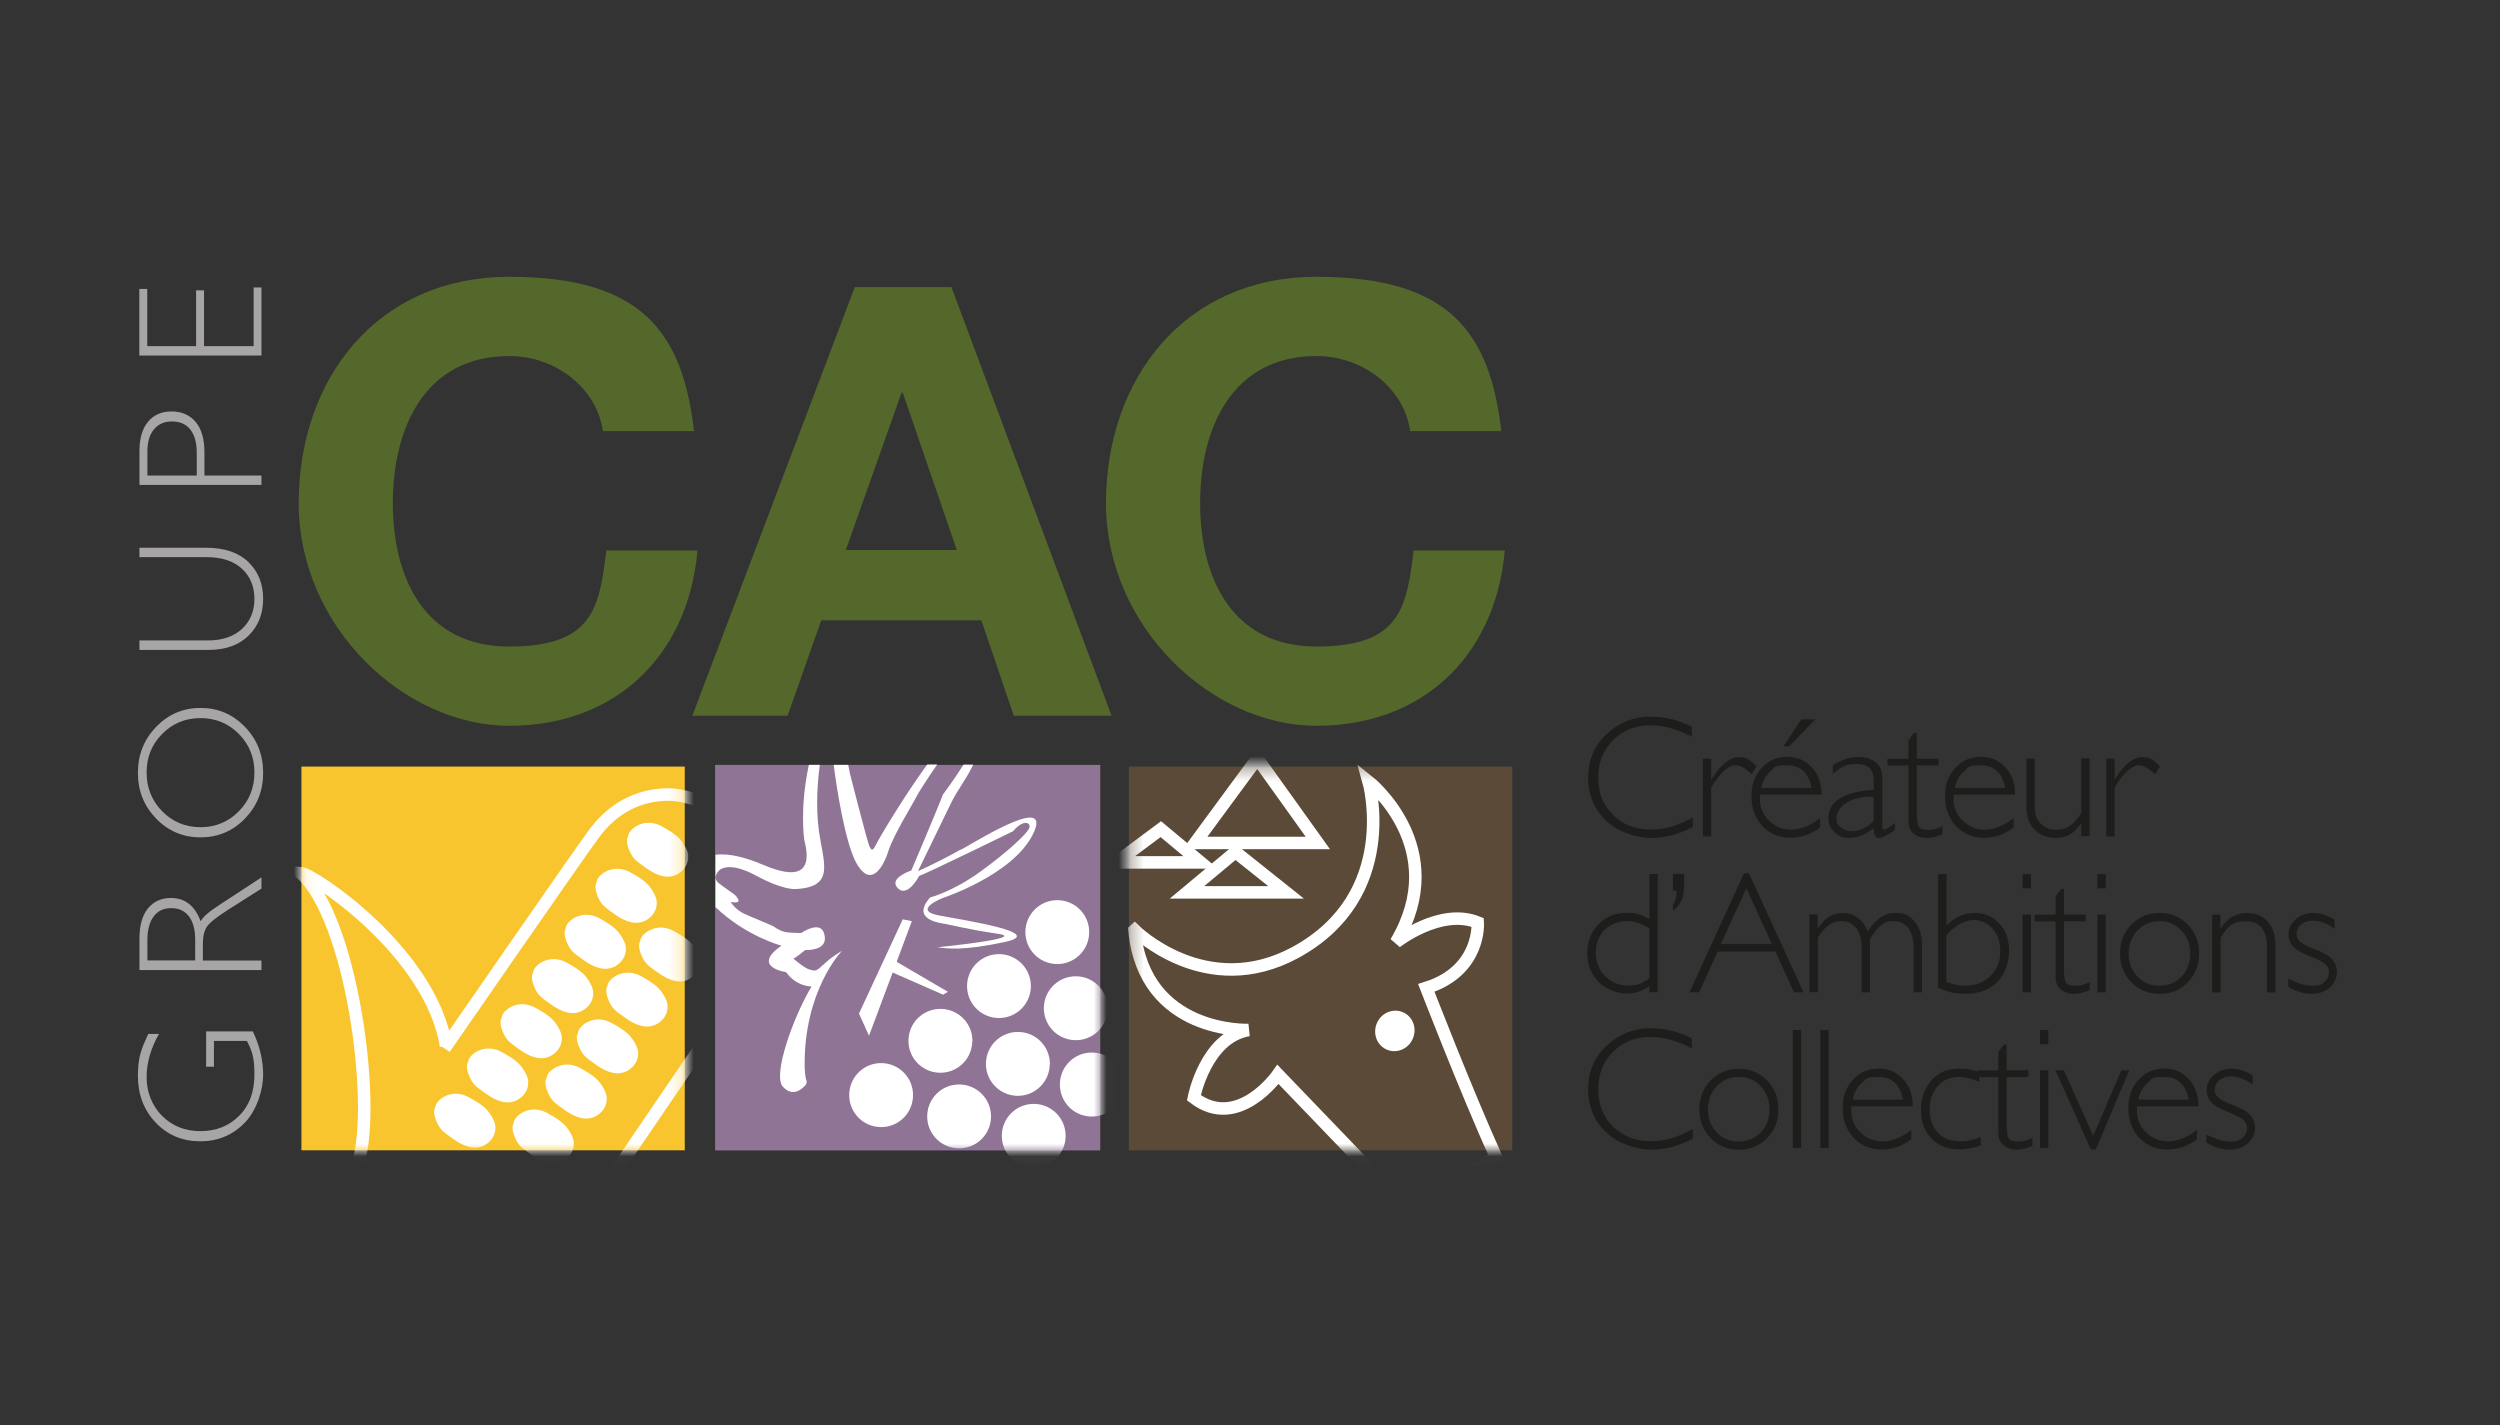 <svg width="200" height="114" viewBox="0 0 200 114" fill="none" xmlns="http://www.w3.org/2000/svg">
<rect x="0" y="0" width="200" height="114" fill="#333333" stroke="none"/>
<g clip-path="url(#clip0_39_8722)">
<path d="M135.344 58.136V58.939C134.198 58.335 133.073 58.022 131.979 58.022C130.885 58.022 129.823 58.418 129.042 59.221C128.25 60.024 127.854 61.014 127.854 62.213C127.854 63.413 128.25 64.413 129.042 65.195C129.833 65.978 130.844 66.363 132.073 66.363C133.302 66.363 134.219 66.04 135.427 65.394V66.155C134.312 66.749 133.198 67.041 132.083 67.041C130.969 67.041 129.448 66.582 128.49 65.654C127.531 64.737 127.052 63.579 127.052 62.203C127.052 60.827 127.542 59.659 128.521 58.731C129.5 57.803 130.667 57.334 132.01 57.334C133.354 57.334 134.177 57.594 135.333 58.126L135.344 58.136Z" fill="#1D1D1B"/>
<path d="M140.521 61.306L140.135 61.932C139.615 61.463 139.198 61.223 138.885 61.223C138.26 61.223 137.604 61.817 136.896 63.006V66.916H136.229V60.691H136.896V62.328H136.927C137.667 61.16 138.396 60.566 139.104 60.566C139.812 60.566 139.99 60.816 140.531 61.306H140.521Z" fill="#1D1D1B"/>
<path d="M145.708 63.569H140.812C140.802 63.673 140.792 63.788 140.792 63.892C140.792 64.591 141.042 65.175 141.531 65.654C142.031 66.134 142.615 66.374 143.292 66.374C143.969 66.374 144.854 66.061 145.604 65.446V66.197C144.896 66.749 144.094 67.02 143.208 67.02C142.323 67.02 141.573 66.707 140.99 66.082C140.406 65.456 140.115 64.664 140.115 63.704C140.115 62.745 140.385 62.036 140.927 61.442C141.469 60.847 142.146 60.545 142.969 60.545C143.792 60.545 144.385 60.816 144.917 61.358C145.448 61.901 145.719 62.63 145.719 63.548L145.708 63.569ZM140.896 63.037H144.927C144.698 61.828 144.042 61.223 142.958 61.223C141.875 61.223 142.01 61.379 141.635 61.703C141.26 62.015 141.021 62.464 140.896 63.048V63.037ZM145.24 57.542L143.135 59.7H142.677L144.115 57.542H145.24Z" fill="#1D1D1B"/>
<path d="M151.594 65.832V66.384C151.021 66.822 150.604 67.031 150.333 67.031C150.062 67.031 150.073 66.978 150.021 66.874C149.958 66.77 149.917 66.561 149.896 66.259C149.24 66.77 148.594 67.031 147.948 67.031C147.302 67.031 147.083 66.874 146.76 66.572C146.437 66.269 146.271 65.894 146.271 65.456C146.271 64.778 146.583 64.247 147.208 63.861C147.833 63.475 148.729 63.246 149.896 63.183V62.391C149.896 61.546 149.437 61.119 148.521 61.119C147.604 61.119 147.302 61.379 146.625 61.911V61.223C147.323 60.785 148 60.556 148.635 60.556C149.271 60.556 149.667 60.691 150.031 60.973C150.396 61.254 150.583 61.65 150.583 62.182V66.061C150.583 66.269 150.635 66.374 150.729 66.374C150.823 66.374 151.146 66.186 151.615 65.821L151.594 65.832ZM149.885 65.686V63.746C149.031 63.715 148.323 63.861 147.771 64.195C147.208 64.528 146.927 64.945 146.927 65.467C146.927 65.988 147.042 65.998 147.281 66.197C147.51 66.395 147.812 66.499 148.156 66.499C148.719 66.499 149.302 66.228 149.885 65.696V65.686Z" fill="#1D1D1B"/>
<path d="M153.344 58.627V60.691H155.083V61.233H153.344V64.935C153.344 65.529 153.396 65.925 153.489 66.113C153.583 66.301 153.844 66.395 154.271 66.395C154.698 66.395 154.969 66.29 155.406 66.092V66.728C154.969 66.937 154.542 67.041 154.125 67.041C153.708 67.041 153.375 66.926 153.094 66.686C152.823 66.457 152.677 66.124 152.677 65.717V61.244H151V60.702H152.677V59.221L153.125 58.637H153.333L153.344 58.627Z" fill="#1D1D1B"/>
<path d="M161.198 63.569H156.302C156.292 63.673 156.281 63.788 156.281 63.892C156.281 64.591 156.531 65.175 157.021 65.654C157.521 66.134 158.104 66.374 158.781 66.374C159.458 66.374 160.344 66.061 161.094 65.446V66.197C160.385 66.749 159.583 67.02 158.698 67.02C157.812 67.02 157.062 66.707 156.479 66.082C155.896 65.456 155.604 64.664 155.604 63.704C155.604 62.745 155.875 62.036 156.417 61.442C156.958 60.847 157.635 60.545 158.458 60.545C159.281 60.545 159.875 60.816 160.406 61.358C160.937 61.901 161.208 62.63 161.208 63.548L161.198 63.569ZM156.385 63.037H160.417C160.187 61.828 159.531 61.223 158.448 61.223C157.365 61.223 157.5 61.379 157.125 61.703C156.75 62.015 156.51 62.464 156.385 63.047V63.037Z" fill="#1D1D1B"/>
<path d="M166.5 66.916V65.884H166.469C166.177 66.301 165.885 66.593 165.583 66.77C165.281 66.947 164.896 67.031 164.427 67.031C163.76 67.031 163.208 66.812 162.771 66.384C162.333 65.946 162.115 65.341 162.115 64.549V60.691H162.781V64.528C162.781 65.102 162.937 65.56 163.25 65.884C163.562 66.217 163.979 66.374 164.479 66.374C164.979 66.374 165.281 66.269 165.583 66.071C165.885 65.873 166.187 65.529 166.5 65.039V60.67H167.167V66.895H166.5V66.916Z" fill="#1D1D1B"/>
<path d="M172.792 61.306L172.406 61.932C171.885 61.463 171.469 61.223 171.156 61.223C170.531 61.223 169.875 61.817 169.167 63.006V66.916H168.5V60.691H169.167V62.328H169.198C169.937 61.16 170.667 60.566 171.375 60.566C172.083 60.566 172.26 60.816 172.802 61.306H172.792Z" fill="#1D1D1B"/>
<path d="M132.615 69.929V79.376H131.948V78.886C131.385 79.293 130.771 79.491 130.115 79.491C129.458 79.491 128.49 79.178 127.885 78.552C127.281 77.927 126.979 77.155 126.979 76.248C126.979 75.341 127.281 74.559 127.875 73.944C128.469 73.328 129.219 73.026 130.125 73.026C131.031 73.026 131.312 73.193 131.958 73.527V69.919H132.625L132.615 69.929ZM131.948 78.281V74.267C131.354 73.881 130.75 73.683 130.135 73.683C129.521 73.683 128.833 73.923 128.365 74.392C127.896 74.872 127.667 75.476 127.667 76.217C127.667 76.957 127.917 77.593 128.406 78.094C128.906 78.594 129.521 78.844 130.26 78.844C131 78.844 131.396 78.657 131.937 78.281H131.948Z" fill="#1D1D1B"/>
<path d="M134.729 69.908V70.962C134.729 71.785 134.427 72.421 133.833 72.87V72.39C134.031 72.119 134.125 71.733 134.125 71.254H133.833V69.908H134.729Z" fill="#1D1D1B"/>
<path d="M139.917 69.867L144.281 79.386H143.521L142.031 76.123H137.417L135.927 79.386H135.156L139.521 69.867H139.917ZM141.74 75.508L139.708 71.055L137.677 75.508H141.74Z" fill="#1D1D1B"/>
<path d="M145.417 73.162V74.256H145.448C145.948 73.443 146.615 73.037 147.427 73.037C148.24 73.037 149.042 73.537 149.437 74.528C150.021 73.526 150.74 73.037 151.604 73.037C152.469 73.037 152.771 73.266 153.167 73.725C153.562 74.183 153.76 74.799 153.76 75.56V79.386H153.094V75.852C153.094 75.184 152.948 74.653 152.667 74.267C152.385 73.881 151.979 73.693 151.469 73.693C150.958 73.693 150.75 73.808 150.469 74.037C150.187 74.267 149.896 74.642 149.594 75.143V79.386H148.927V75.841C148.927 75.153 148.781 74.621 148.49 74.246C148.198 73.871 147.802 73.683 147.302 73.683C146.583 73.683 145.958 74.131 145.427 75.018V79.376H144.76V73.151H145.427L145.417 73.162Z" fill="#1D1D1B"/>
<path d="M155.052 79.032V69.929H155.719V74.048C156.385 73.37 157.125 73.037 157.958 73.037C158.792 73.037 159.437 73.318 159.948 73.881C160.469 74.444 160.729 75.174 160.729 76.071C160.729 76.967 160.417 77.937 159.781 78.563C159.146 79.188 158.302 79.501 157.26 79.501C156.219 79.501 155.833 79.345 155.062 79.032H155.052ZM155.708 74.799V78.563C156.219 78.761 156.729 78.855 157.24 78.855C158.042 78.855 158.708 78.594 159.229 78.083C159.75 77.562 160.021 76.915 160.021 76.123C160.021 75.33 159.823 74.788 159.417 74.309C159.01 73.839 158.5 73.6 157.885 73.6C157.271 73.6 156.427 73.996 155.719 74.799H155.708Z" fill="#1D1D1B"/>
<path d="M162.479 69.929V71.066H161.812V69.929H162.479ZM162.479 73.162V79.386H161.812V73.162H162.479Z" fill="#1D1D1B"/>
<path d="M165.115 71.097V73.162H166.854V73.704H165.115V77.405C165.115 78 165.167 78.396 165.26 78.584C165.354 78.771 165.615 78.865 166.042 78.865C166.469 78.865 166.74 78.761 167.177 78.563V79.199C166.74 79.407 166.312 79.512 165.896 79.512C165.479 79.512 165.146 79.397 164.864 79.157C164.594 78.928 164.448 78.594 164.448 78.187V73.714H162.771V73.172H164.448V71.691L164.896 71.108H165.104L165.115 71.097Z" fill="#1D1D1B"/>
<path d="M168.458 69.929V71.066H167.792V69.929H168.458ZM168.458 73.162V79.386H167.792V73.162H168.458Z" fill="#1D1D1B"/>
<path d="M172.771 73.037C173.667 73.037 174.427 73.349 175.021 73.965C175.625 74.58 175.927 75.351 175.927 76.279C175.927 77.207 175.625 77.968 175.021 78.584C174.417 79.199 173.667 79.512 172.771 79.512C171.875 79.512 171.115 79.199 170.51 78.584C169.906 77.968 169.604 77.197 169.604 76.279C169.604 75.362 169.906 74.58 170.51 73.965C171.115 73.349 171.865 73.037 172.771 73.037ZM172.771 78.855C173.469 78.855 174.052 78.615 174.521 78.125C174.99 77.635 175.219 77.019 175.219 76.279C175.219 75.539 174.979 74.924 174.51 74.434C174.042 73.933 173.458 73.693 172.76 73.693C172.062 73.693 171.469 73.944 171 74.434C170.531 74.924 170.292 75.539 170.292 76.29C170.292 77.04 170.531 77.645 171 78.135C171.469 78.625 172.062 78.865 172.76 78.865L172.771 78.855Z" fill="#1D1D1B"/>
<path d="M177.635 73.162V74.246H177.667C178.187 73.443 178.865 73.047 179.719 73.047C180.573 73.047 180.979 73.276 181.406 73.725C181.823 74.173 182.031 74.799 182.031 75.602V79.397H181.365V75.852C181.365 74.413 180.802 73.704 179.677 73.704C178.552 73.704 178.177 74.152 177.646 75.038V79.397H176.979V73.172H177.646L177.635 73.162Z" fill="#1D1D1B"/>
<path d="M186.76 73.568V74.288C186.125 73.86 185.562 73.652 185.062 73.652C184.562 73.652 184.375 73.756 184.115 73.954C183.854 74.152 183.729 74.402 183.729 74.705C183.729 75.007 183.802 75.111 183.958 75.289C184.115 75.466 184.542 75.695 185.25 75.966C185.958 76.237 186.417 76.519 186.635 76.811C186.854 77.103 186.958 77.426 186.958 77.791C186.958 78.156 186.76 78.677 186.375 79.011C185.979 79.345 185.5 79.512 184.927 79.512C184.354 79.512 183.677 79.324 183.062 78.948V78.302C183.792 78.677 184.448 78.865 185.01 78.865C185.573 78.865 185.708 78.761 185.948 78.563C186.198 78.365 186.312 78.104 186.312 77.781C186.312 77.457 186.229 77.364 186.073 77.186C185.917 76.999 185.479 76.769 184.771 76.488C184.063 76.206 183.604 75.935 183.396 75.654C183.187 75.382 183.083 75.08 183.083 74.746C183.083 74.277 183.281 73.871 183.667 73.537C184.052 73.203 184.531 73.037 185.094 73.037C185.656 73.037 186.156 73.214 186.76 73.568Z" fill="#1D1D1B"/>
<mask id="mask0_39_8722" style="mask-type:luminance" maskUnits="userSpaceOnUse" x="118" y="50" width="89" height="48">
<path d="M206.802 50.765H118.354V97.633H206.802V50.765Z" fill="white"/>
</mask>
<g mask="url(#mask0_39_8722)">
<path d="M135.344 83.067V83.87C134.198 83.265 133.073 82.952 131.979 82.952C130.885 82.952 129.823 83.349 129.042 84.151C128.25 84.954 127.854 85.945 127.854 87.144C127.854 88.343 128.25 89.344 129.042 90.126C129.833 90.908 130.844 91.294 132.073 91.294C133.302 91.294 134.219 90.971 135.427 90.324V91.085C134.312 91.68 133.198 91.972 132.083 91.972C130.969 91.972 129.448 91.513 128.49 90.585C127.531 89.667 127.052 88.51 127.052 87.134C127.052 85.757 127.542 84.589 128.521 83.662C129.5 82.734 130.667 82.264 132.01 82.264C133.354 82.264 134.177 82.525 135.333 83.057L135.344 83.067Z" fill="#1D1D1B"/>
<path d="M139.115 85.507C140.01 85.507 140.771 85.82 141.365 86.435C141.969 87.05 142.271 87.822 142.271 88.75C142.271 89.678 141.969 90.439 141.365 91.054C140.76 91.669 140.01 91.982 139.115 91.982C138.219 91.982 137.458 91.669 136.854 91.054C136.25 90.439 135.948 89.667 135.948 88.75C135.948 87.832 136.25 87.05 136.854 86.435C137.458 85.82 138.208 85.507 139.115 85.507ZM139.115 91.315C139.812 91.315 140.396 91.075 140.865 90.585C141.333 90.095 141.562 89.48 141.562 88.739C141.562 87.999 141.323 87.384 140.854 86.894C140.385 86.393 139.802 86.153 139.104 86.153C138.406 86.153 137.812 86.404 137.344 86.894C136.875 87.384 136.635 87.999 136.635 88.75C136.635 89.501 136.875 90.105 137.344 90.595C137.812 91.085 138.406 91.325 139.104 91.325L139.115 91.315Z" fill="#1D1D1B"/>
<path d="M144.094 82.4V91.847H143.427V82.4H144.094Z" fill="#1D1D1B"/>
<path d="M146.292 82.4V91.847H145.625V82.4H146.292Z" fill="#1D1D1B"/>
<path d="M153.01 88.51H148.115C148.104 88.614 148.094 88.729 148.094 88.833C148.094 89.532 148.344 90.116 148.833 90.595C149.333 91.075 149.917 91.315 150.594 91.315C151.271 91.315 152.156 91.002 152.906 90.387V91.138C152.198 91.69 151.396 91.961 150.51 91.961C149.625 91.961 148.875 91.648 148.292 91.023C147.708 90.397 147.417 89.605 147.417 88.645C147.417 87.686 147.687 86.977 148.229 86.383C148.771 85.788 149.448 85.486 150.271 85.486C151.094 85.486 151.687 85.757 152.219 86.299C152.75 86.842 153.021 87.572 153.021 88.489L153.01 88.51ZM148.208 87.968H152.24C152.01 86.758 151.354 86.153 150.271 86.153C149.187 86.153 149.323 86.31 148.948 86.633C148.573 86.946 148.333 87.394 148.208 87.978V87.968Z" fill="#1D1D1B"/>
<path d="M158.333 85.809V86.55C157.739 86.289 157.198 86.153 156.719 86.153C156.021 86.153 155.458 86.393 155.031 86.873C154.594 87.353 154.375 87.978 154.375 88.75C154.375 89.521 154.594 90.157 155.031 90.616C155.469 91.075 156.052 91.304 156.781 91.304C157.51 91.304 157.875 91.19 158.458 90.95V91.638C157.833 91.847 157.26 91.951 156.729 91.951C155.823 91.951 155.083 91.659 154.521 91.085C153.958 90.512 153.677 89.751 153.677 88.812C153.677 87.874 153.958 87.04 154.521 86.414C155.083 85.799 155.812 85.486 156.687 85.486C157.562 85.486 157.719 85.59 158.333 85.788V85.809Z" fill="#1D1D1B"/>
<path d="M160.531 83.557V85.622H162.271V86.164H160.531V89.865C160.531 90.46 160.583 90.856 160.677 91.044C160.771 91.231 161.031 91.325 161.458 91.325C161.885 91.325 162.156 91.221 162.594 91.023V91.659C162.156 91.867 161.729 91.972 161.312 91.972C160.896 91.972 160.562 91.857 160.281 91.617C160.01 91.388 159.864 91.054 159.864 90.647V86.174H158.187V85.632H159.864V84.151L160.312 83.568H160.521L160.531 83.557Z" fill="#1D1D1B"/>
<path d="M163.865 82.4V83.536H163.198V82.4H163.865ZM163.865 85.622V91.847H163.198V85.622H163.865Z" fill="#1D1D1B"/>
<path d="M170.344 85.622L167.667 91.961H167.271L164.437 85.622H165.114L167.458 90.866L169.708 85.622H170.354H170.344Z" fill="#1D1D1B"/>
<path d="M175.865 88.51H170.969C170.958 88.614 170.948 88.729 170.948 88.833C170.948 89.532 171.198 90.116 171.687 90.595C172.187 91.075 172.771 91.315 173.448 91.315C174.125 91.315 175.01 91.002 175.76 90.387V91.138C175.052 91.69 174.25 91.961 173.365 91.961C172.479 91.961 171.729 91.648 171.146 91.023C170.562 90.397 170.271 89.605 170.271 88.645C170.271 87.686 170.542 86.977 171.083 86.383C171.625 85.788 172.302 85.486 173.125 85.486C173.948 85.486 174.542 85.757 175.073 86.299C175.604 86.842 175.875 87.572 175.875 88.489L175.865 88.51ZM171.062 87.968H175.094C174.865 86.758 174.208 86.153 173.125 86.153C172.042 86.153 172.177 86.31 171.802 86.633C171.427 86.946 171.187 87.394 171.062 87.978V87.968Z" fill="#1D1D1B"/>
<path d="M180.208 86.028V86.748C179.573 86.32 179.01 86.112 178.51 86.112C178.01 86.112 177.823 86.216 177.562 86.414C177.302 86.612 177.177 86.862 177.177 87.165C177.177 87.467 177.25 87.572 177.406 87.749C177.562 87.926 177.99 88.155 178.698 88.427C179.406 88.698 179.865 88.979 180.083 89.271C180.302 89.563 180.406 89.886 180.406 90.251C180.406 90.616 180.208 91.138 179.823 91.471C179.427 91.805 178.948 91.972 178.375 91.972C177.802 91.972 177.125 91.784 176.51 91.409V90.762C177.24 91.138 177.896 91.325 178.458 91.325C179.021 91.325 179.156 91.221 179.396 91.023C179.646 90.825 179.76 90.564 179.76 90.241C179.76 89.918 179.677 89.824 179.521 89.647C179.365 89.459 178.927 89.229 178.219 88.948C177.51 88.666 177.052 88.395 176.844 88.114C176.635 87.843 176.531 87.54 176.531 87.207C176.531 86.737 176.729 86.331 177.115 85.997C177.5 85.663 177.979 85.497 178.542 85.497C179.104 85.497 179.604 85.674 180.208 86.028Z" fill="#1D1D1B"/>
</g>
<path d="M11.865 82.713H12.719C12.062 83.87 11.729 85.027 11.729 86.174C11.729 87.321 12.135 88.437 12.958 89.261C13.781 90.084 14.802 90.491 16.042 90.491C17.281 90.491 18.302 90.084 19.125 89.271C19.948 88.458 20.354 87.353 20.354 85.955C20.354 84.558 20.156 84.058 19.75 83.276H17.115V85.34H16.49V82.514H20.229C20.781 83.672 21.052 84.829 21.052 85.987C21.052 87.144 20.573 88.771 19.615 89.782C18.656 90.793 17.458 91.304 16.021 91.304C14.583 91.304 13.406 90.804 12.458 89.813C11.51 88.812 11.031 87.561 11.031 86.06C11.031 84.558 11.312 83.912 11.865 82.702V82.713Z" fill="#A7A5A5"/>
<path d="M11.156 77.583V75.08C11.156 74.027 11.386 73.224 11.833 72.672C12.292 72.119 12.906 71.837 13.677 71.837C14.802 71.837 15.594 72.463 16.052 73.704C16.208 73.381 16.698 72.943 17.542 72.4L20.917 70.19V71.087L18.24 72.786C17.344 73.36 16.781 73.798 16.562 74.121C16.344 74.434 16.229 74.903 16.229 75.518V76.842H20.917V77.603H11.146L11.156 77.583ZM11.792 76.832H15.615V75.205C15.615 74.382 15.448 73.746 15.115 73.308C14.781 72.87 14.312 72.651 13.698 72.651C13.083 72.651 12.625 72.87 12.292 73.318C11.958 73.766 11.792 74.402 11.792 75.226V76.821V76.832Z" fill="#A7A5A5"/>
<path d="M11.031 61.828C11.031 60.378 11.521 59.158 12.49 58.147C13.458 57.146 14.646 56.635 16.042 56.635C17.438 56.635 18.615 57.136 19.594 58.147C20.562 59.148 21.052 60.378 21.052 61.828C21.052 63.277 20.562 64.487 19.594 65.487C18.625 66.488 17.438 66.989 16.042 66.989C14.646 66.989 13.458 66.488 12.49 65.487C11.521 64.487 11.031 63.267 11.031 61.828ZM20.354 61.796C20.354 60.576 19.938 59.555 19.104 58.71C18.271 57.876 17.25 57.448 16.042 57.448C14.833 57.448 13.812 57.865 12.979 58.71C12.146 59.544 11.729 60.576 11.729 61.796C11.729 63.016 12.146 64.059 12.979 64.904C13.812 65.748 14.833 66.176 16.042 66.176C17.25 66.176 18.271 65.748 19.104 64.904C19.938 64.059 20.354 63.027 20.354 61.796Z" fill="#A7A5A5"/>
<path d="M11.156 44.582V43.821H16.49C17.948 43.821 19.073 44.196 19.865 44.957C20.656 45.718 21.052 46.698 21.052 47.908C21.052 49.117 20.656 50.097 19.875 50.859C19.094 51.62 18.021 51.995 16.656 51.995H11.156V51.234H16.636C17.802 51.234 18.708 50.921 19.365 50.306C20.021 49.691 20.354 48.888 20.354 47.908C20.354 46.928 20.021 46.114 19.354 45.499C18.688 44.884 17.75 44.571 16.521 44.571H11.146L11.156 44.582Z" fill="#A7A5A5"/>
<path d="M11.156 38.795V36.105C11.156 35.072 11.386 34.28 11.844 33.738C12.302 33.185 12.938 32.914 13.729 32.914C14.521 32.914 15.177 33.196 15.646 33.748C16.115 34.301 16.354 35.114 16.354 36.178V38.044H20.917V38.795H11.146H11.156ZM11.792 38.044H15.74V36.219C15.74 35.406 15.562 34.78 15.219 34.353C14.875 33.925 14.386 33.717 13.761 33.717C13.136 33.717 12.677 33.925 12.323 34.343C11.969 34.76 11.792 35.354 11.792 36.125V38.034V38.044Z" fill="#A7A5A5"/>
<path d="M11.156 23.113H11.781V27.69H15.688V23.227H16.323V27.69H20.292V22.998H20.917V28.441H11.146V23.102L11.156 23.113Z" fill="#A7A5A5"/>
<path d="M120.979 61.327H90.312V92.024H120.979V61.327Z" fill="#5B4A37"/>
<mask id="mask1_39_8722" style="mask-type:luminance" maskUnits="userSpaceOnUse" x="90" y="61" width="31" height="32">
<path d="M120.979 61.327H90.312V92.024H120.979V61.327Z" fill="white"/>
</mask>
<g mask="url(#mask1_39_8722)">
<path d="M90.771 74.413C90.771 74.413 96.469 80.075 103.615 76.206C112.052 71.629 109.49 62.526 109.49 62.526C109.49 62.526 116.167 67.823 111.677 75.382C111.677 75.382 115.208 72.578 118.219 73.798C118.219 73.798 118.51 77.645 114.104 79.032C114.104 79.032 117.302 87.3 119.687 92.576L112.573 96.706L102.24 85.955C102.24 85.955 99.062 90.533 95.51 87.822C95.51 87.822 96.438 82.984 99.896 82.4C99.896 82.4 91.542 82.744 90.76 74.423L90.771 74.413Z" stroke="white" stroke-linecap="round"/>
<path d="M112.292 81.003C113.073 81.378 113.385 82.337 113 83.15C112.615 83.964 111.667 84.318 110.885 83.943C110.104 83.568 109.792 82.608 110.177 81.795C110.562 80.982 111.51 80.627 112.292 81.003Z" fill="white"/>
<path d="M100.583 60.67L95.604 67.437H105.427L100.583 60.67Z" stroke="white"/>
<path d="M92.865 66.332L96.052 68.991H89.292L92.865 66.332Z" stroke="white"/>
<path d="M98.833 68.157L94.958 71.389H102.885L98.833 68.157Z" stroke="white" stroke-linecap="round"/>
</g>
<path d="M88.021 61.192H57.208V92.034H88.021V61.192Z" fill="#8F7495"/>
<mask id="mask2_39_8722" style="mask-type:luminance" maskUnits="userSpaceOnUse" x="57" y="61" width="32" height="32">
<path d="M88.021 61.192H57.208V92.034H88.021V61.192Z" fill="white"/>
</mask>
<g mask="url(#mask2_39_8722)">
<path d="M68.719 81.086L72.219 73.547L72.948 73.693L69.521 82.859L68.719 81.086Z" fill="white"/>
<path d="M71.031 77.635L75.448 79.574L75.833 79.345L71.521 76.821" fill="white"/>
<path d="M79.281 89.386C79.24 90.804 78.063 91.909 76.656 91.867C75.24 91.826 74.135 90.647 74.177 89.24C74.219 87.822 75.396 86.716 76.802 86.758C78.219 86.8 79.323 87.978 79.281 89.386Z" fill="white"/>
<path d="M89.896 86.842C89.854 88.26 88.677 89.365 87.271 89.323C85.854 89.281 84.75 88.103 84.792 86.685C84.833 85.267 86.01 84.162 87.417 84.204C88.833 84.245 89.938 85.424 89.896 86.831V86.842Z" fill="white"/>
<path d="M85.25 90.939C85.208 92.357 84.031 93.463 82.625 93.421C81.208 93.379 80.104 92.201 80.146 90.793C80.188 89.375 81.365 88.27 82.771 88.312C84.188 88.353 85.292 89.532 85.25 90.95V90.939Z" fill="white"/>
<path d="M83.979 85.184C83.938 86.602 82.76 87.707 81.354 87.665C79.938 87.624 78.833 86.445 78.875 85.038C78.917 83.62 80.094 82.514 81.51 82.556C82.927 82.598 84.031 83.776 83.99 85.184H83.979Z" fill="white"/>
<path d="M88.625 80.731C88.583 82.15 87.406 83.255 85.99 83.213C84.573 83.171 83.469 81.993 83.51 80.585C83.552 79.168 84.729 78.062 86.135 78.104C87.552 78.146 88.656 79.324 88.615 80.742L88.625 80.731Z" fill="white"/>
<path d="M82.469 78.959C82.427 80.377 81.25 81.482 79.844 81.441C78.427 81.399 77.323 80.221 77.365 78.813C77.406 77.395 78.583 76.29 79.99 76.331C81.406 76.373 82.51 77.551 82.469 78.959Z" fill="white"/>
<path d="M77.781 83.338C77.74 84.756 76.563 85.862 75.156 85.82C73.74 85.778 72.635 84.6 72.677 83.192C72.719 81.774 73.896 80.669 75.313 80.711C76.729 80.752 77.833 81.931 77.792 83.338H77.781Z" fill="white"/>
<path d="M87.135 74.642C87.094 76.06 85.917 77.165 84.51 77.124C83.094 77.082 81.99 75.904 82.031 74.496C82.073 73.078 83.25 71.973 84.656 72.015C86.073 72.056 87.177 73.235 87.135 74.642Z" fill="white"/>
<path d="M73.042 87.686C73 89.104 71.823 90.21 70.417 90.168C69 90.126 67.896 88.948 67.938 87.53C67.979 86.112 69.156 85.007 70.562 85.048C71.979 85.09 73.083 86.268 73.042 87.676V87.686Z" fill="white"/>
</g>
<path d="M65.833 77.186C65.271 77.77 65.167 77.666 64.76 77.562C64.354 77.457 63.479 76.696 63.479 76.696C63.792 76.529 64.406 76.008 64.406 76.008C65.146 76.008 66.25 75.841 65.938 74.705C65.625 73.568 64.094 74.642 64.094 74.642C64.094 74.642 63.656 74.642 63.104 74.6C62.542 74.559 62.177 74.309 61.969 74.163C61.761 74.017 60.312 73.454 59.552 73.109C58.792 72.755 58.458 72.161 58.458 72.161C59.365 72.307 59.062 71.931 58.917 71.723C58.771 71.514 57.823 70.941 57.469 70.628C57.115 70.315 57.24 69.981 57.469 69.7C57.698 69.408 58.562 68.991 60.531 70.075C62.5 71.149 63.552 71.128 63.552 71.128C66.844 71.003 65.885 69.095 65.521 66.53C65.219 64.424 65.448 62.182 65.583 61.192H64.708C63.948 64.737 64.344 67.208 64.344 67.208C65.458 71.431 61.302 69.251 60.469 68.949C59.844 68.72 58.427 68.219 57.24 68.386V72.567C59.646 74.892 62.511 75.654 62.511 75.654C60.052 77.374 62.886 77.77 62.886 77.77C63.719 78.948 64.927 78.917 64.927 78.917C63.49 81.295 61.771 86.028 62.636 86.946C63.5 87.864 64.24 86.998 64.375 86.883C64.51 86.769 64.583 86.591 64.5 86.393C64.417 86.195 64.375 85.465 64.375 85.465C64.25 79.251 67.365 76.06 67.365 76.06C67.365 76.06 66.396 76.623 65.844 77.207L65.833 77.186Z" fill="white"/>
<path d="M76.885 67.948C75.042 68.991 73.438 69.689 73.438 69.689C73.438 69.689 75.531 65.394 76.083 64.247C76.625 63.131 77.333 62.307 77.854 61.171H77.083C76.333 62.359 75.417 63.59 75.417 63.59C75.198 64.257 72.906 69.637 72.906 69.637C72.906 69.637 71.167 70.221 71.75 70.962C72.542 71.983 73.531 70.075 73.531 70.075C74.115 69.888 81.042 66.499 81.042 66.499C81.927 65.446 82.542 65.852 82.323 66.29C82.104 66.728 80.708 68.073 78.458 69.71C76.208 71.347 74.406 71.796 74.406 71.796C72.844 73.589 75.198 73.839 75.677 73.923C76.156 74.006 77.406 74.35 79.844 74.705C82.281 75.059 75.01 75.779 75.01 75.779C75.74 75.883 76.958 76.092 80.375 75.362C83.792 74.632 77.312 73.652 75.115 73.235C72.917 72.817 75.427 71.837 75.427 71.837C75.427 71.837 80.969 70.023 82.615 66.78C84.25 63.538 78.75 66.916 76.896 67.969L76.885 67.948Z" fill="white"/>
<path d="M74.99 61.16H74.177C72.25 63.809 70.333 67.052 70.125 67.489C69.74 68.261 69.708 67.938 69.563 67.729C69.427 67.521 67.99 61.869 67.99 61.869C67.948 61.619 67.906 61.411 67.854 61.192H66.698C66.854 62.484 67.594 67.667 68.635 69.262C69.771 71.003 70.708 69.262 71.094 68.021C71.49 66.78 73.042 64.299 73.323 63.715C73.479 63.413 74.198 62.276 74.969 61.171L74.99 61.16Z" fill="white"/>
<path d="M54.781 61.327H24.115V92.024H54.781V61.327Z" fill="#F9C52E"/>
<mask id="mask3_39_8722" style="mask-type:luminance" maskUnits="userSpaceOnUse" x="24" y="61" width="31" height="32">
<path d="M54.781 61.327H24.115V92.024H54.781V61.327Z" fill="white"/>
</mask>
<g mask="url(#mask3_39_8722)">
<path d="M35.688 83.672C34.448 76.123 25.031 69.919 24.052 69.835C28.115 73.401 30.083 88.135 28.698 92.847" stroke="white"/>
<path d="M42.646 77.822C42.646 77.239 43.948 76.227 45.354 77.02C46.438 77.624 46.927 77.989 47.344 78.917C47.604 79.48 47.448 80.346 46.635 80.825C45.833 81.295 44.948 80.971 44.094 80.367C43.24 79.762 43.021 79.605 42.74 78.948C42.396 78.146 42.635 77.833 42.635 77.833L42.646 77.822Z" fill="white"/>
<path d="M37.448 84.975C37.448 84.391 38.75 83.38 40.156 84.172C41.24 84.777 41.729 85.142 42.146 86.06C42.406 86.623 42.25 87.488 41.438 87.968C40.636 88.437 39.75 88.114 38.896 87.509C38.042 86.904 37.823 86.748 37.542 86.091C37.198 85.288 37.438 84.975 37.438 84.975H37.448Z" fill="white"/>
<path d="M34.823 88.593C34.823 88.01 36.125 86.998 37.531 87.79C38.615 88.395 39.104 88.76 39.521 89.678C39.781 90.241 39.625 91.106 38.813 91.586C38.011 92.055 37.125 91.732 36.271 91.127C35.417 90.522 35.198 90.366 34.917 89.709C34.573 88.906 34.813 88.593 34.813 88.593H34.823Z" fill="white"/>
<path d="M40.136 81.43C40.136 80.846 41.438 79.835 42.844 80.627C43.927 81.232 44.417 81.597 44.833 82.525C45.094 83.088 44.938 83.953 44.125 84.433C43.323 84.902 42.438 84.579 41.583 83.974C40.729 83.37 40.511 83.213 40.229 82.556C39.886 81.753 40.125 81.441 40.125 81.441L40.136 81.43Z" fill="white"/>
<path d="M45.261 74.277C45.261 73.693 46.563 72.682 47.969 73.474C49.052 74.079 49.542 74.444 49.958 75.372C50.219 75.935 50.063 76.801 49.25 77.28C48.448 77.749 47.563 77.426 46.708 76.821C45.854 76.217 45.636 76.06 45.354 75.403C45.011 74.6 45.25 74.288 45.25 74.288L45.261 74.277Z" fill="white"/>
<path d="M47.729 70.597C47.729 70.013 49.031 69.001 50.438 69.794C51.521 70.398 52.011 70.763 52.427 71.691C52.688 72.254 52.531 73.12 51.719 73.6C50.917 74.069 50.031 73.746 49.177 73.141C48.323 72.536 48.104 72.38 47.823 71.723C47.479 70.92 47.719 70.607 47.719 70.607L47.729 70.597Z" fill="white"/>
<path d="M48.594 78.907C48.594 78.323 49.896 77.311 51.302 78.104C52.386 78.709 52.875 79.074 53.292 79.991C53.552 80.554 53.396 81.42 52.583 81.899C51.781 82.368 50.896 82.045 50.042 81.441C49.188 80.836 48.969 80.679 48.688 80.022C48.344 79.22 48.583 78.907 48.583 78.907H48.594Z" fill="white"/>
<path d="M46.24 82.65C46.24 82.066 47.542 81.055 48.948 81.847C50.031 82.452 50.521 82.817 50.938 83.734C51.198 84.297 51.042 85.163 50.229 85.643C49.427 86.112 48.542 85.788 47.688 85.184C46.833 84.579 46.615 84.423 46.333 83.766C45.99 82.963 46.229 82.65 46.229 82.65H46.24Z" fill="white"/>
<path d="M43.729 86.258C43.729 85.674 45.031 84.662 46.438 85.455C47.521 86.06 48.011 86.425 48.427 87.353C48.688 87.916 48.531 88.781 47.719 89.261C46.917 89.73 46.031 89.407 45.177 88.802C44.323 88.197 44.104 88.041 43.823 87.384C43.479 86.581 43.719 86.268 43.719 86.268L43.729 86.258Z" fill="white"/>
<path d="M41.094 89.855C41.094 89.271 42.396 88.26 43.802 89.052C44.886 89.657 45.375 90.022 45.792 90.95C46.052 91.513 45.896 92.378 45.083 92.858C44.281 93.327 43.396 93.004 42.542 92.399C41.688 91.794 41.469 91.638 41.188 90.981C40.844 90.178 41.083 89.865 41.083 89.865L41.094 89.855Z" fill="white"/>
<path d="M51.219 75.299C51.219 74.715 52.521 73.704 53.927 74.496C55.011 75.101 55.5 75.466 55.917 76.383C56.177 76.947 56.021 77.812 55.208 78.292C54.406 78.761 53.521 78.438 52.667 77.833C51.813 77.228 51.594 77.072 51.313 76.415C50.969 75.612 51.208 75.299 51.208 75.299H51.219Z" fill="white"/>
<path d="M50.25 66.916C50.25 66.332 51.552 65.321 52.958 66.113C54.042 66.718 54.531 67.083 54.948 68C55.208 68.563 55.052 69.429 54.24 69.909C53.438 70.378 52.552 70.054 51.698 69.45C50.844 68.845 50.625 68.689 50.344 68.032C50 67.229 50.24 66.916 50.24 66.916H50.25Z" fill="white"/>
<path d="M35.562 83.87C35.562 83.87 46.188 68.49 47.552 66.655C48.917 64.82 50.625 63.892 52.448 63.632C54.094 63.392 54.875 63.778 56.167 64.101C57.896 64.528 61.219 65.706 61.219 65.706" stroke="white"/>
<path d="M48.104 95.433L55.813 84.11" stroke="white"/>
</g>
<path d="M48.229 34.488C47.75 31.079 44.49 28.483 40.74 28.483C33.979 28.483 31.427 34.249 31.427 40.244C31.427 46.239 33.969 51.724 40.74 51.724C47.511 51.724 47.938 48.554 48.511 44.039H55.802C55.031 52.589 49.136 58.063 40.74 58.063C32.344 58.063 23.896 50.139 23.896 40.244C23.896 30.349 30.136 22.143 40.74 22.143C51.344 22.143 54.604 26.564 55.521 34.488H48.229Z" fill="#53682A"/>
<path d="M68.385 22.967H76.115L88.927 57.261H81.104L78.51 49.628H65.698L63.01 57.261H55.385L68.385 22.967ZM67.667 43.998H76.542L72.219 31.413H72.125L67.667 43.998Z" fill="#53682A"/>
<path d="M112.812 34.488C112.333 31.079 109.073 28.483 105.323 28.483C98.562 28.483 96.01 34.249 96.01 40.244C96.01 46.239 98.552 51.724 105.323 51.724C112.094 51.724 112.521 48.554 113.094 44.039H120.385C119.615 52.589 113.719 58.063 105.323 58.063C96.927 58.063 88.479 50.139 88.479 40.244C88.479 30.349 94.719 22.143 105.323 22.143C115.927 22.143 119.187 26.564 120.104 34.488H112.812Z" fill="#53682A"/>
</g>
<defs>
<clipPath id="clip0_39_8722">
<rect width="200" height="112.61" fill="white" transform="translate(0 0.695)"/>
</clipPath>
</defs>
</svg>
